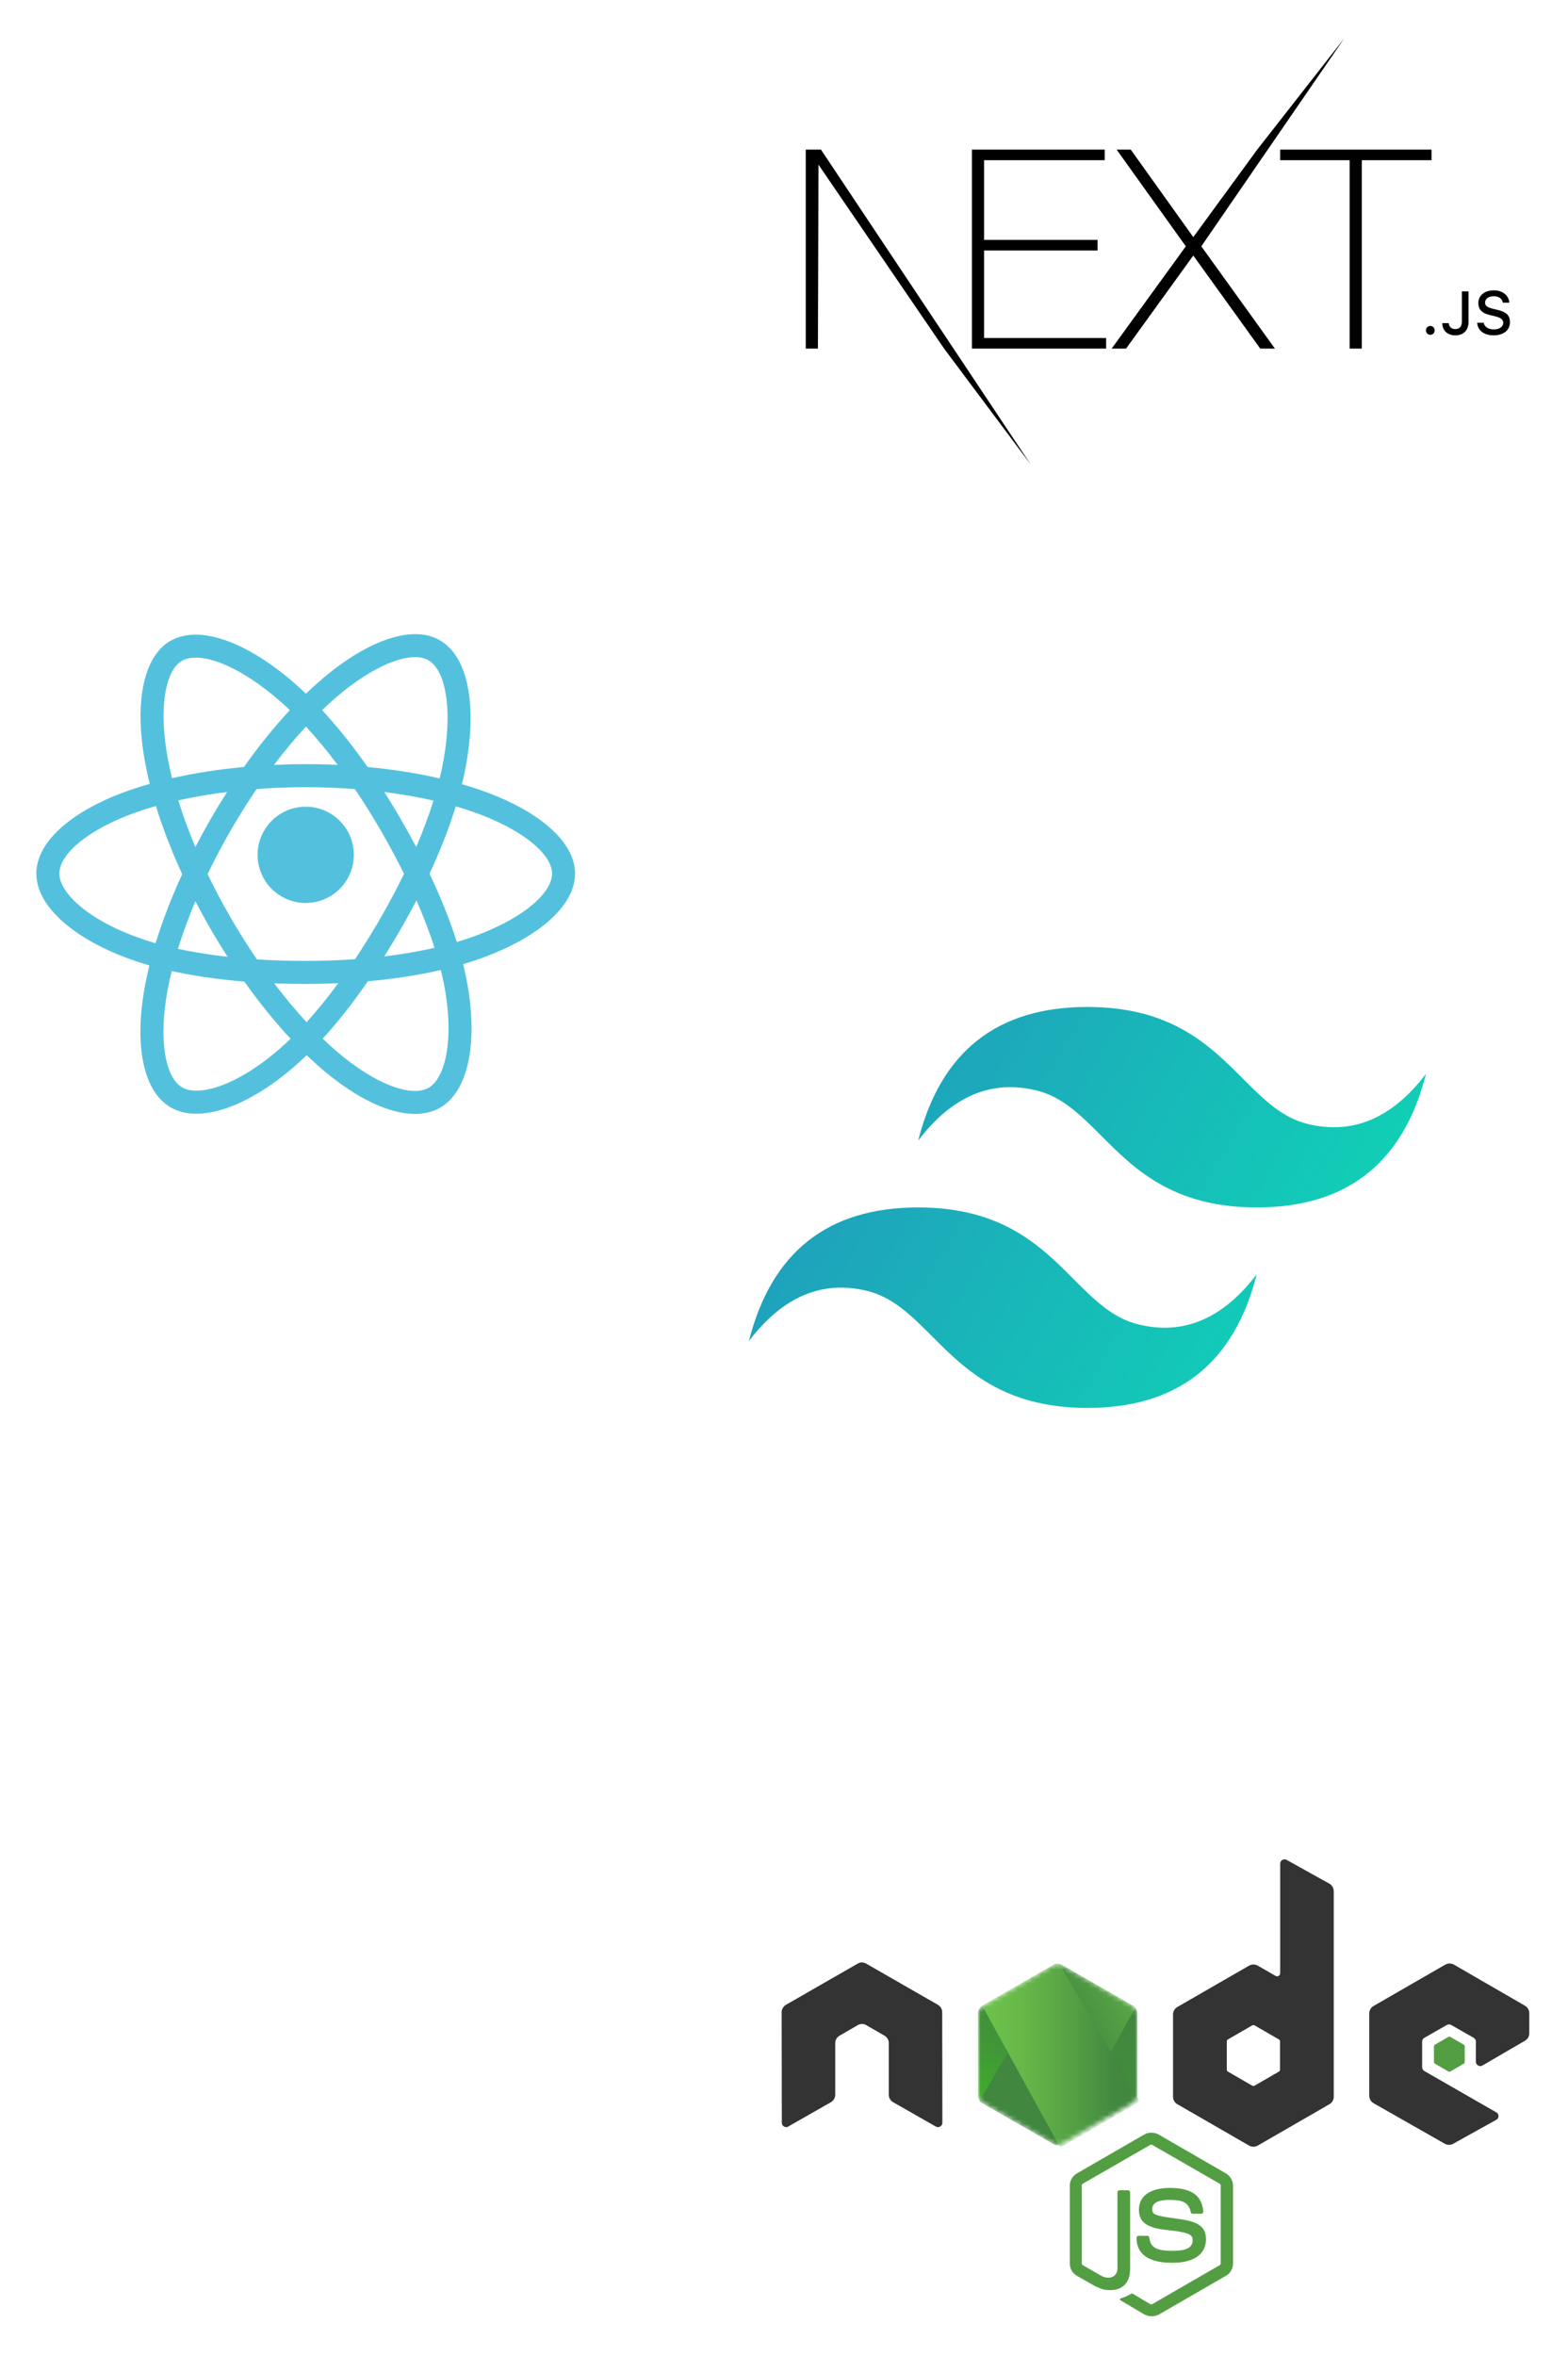 <svg width="335" height="503" viewBox="0 0 335 503" fill="none" xmlns="http://www.w3.org/2000/svg">
<g filter="url(#filter0_d_1_85)">
<path d="M232.331 207C213.043 207 200.988 216.512 196.166 235.536C203.399 226.024 211.837 222.457 221.482 224.835C226.984 226.192 230.917 230.129 235.27 234.487C242.362 241.587 250.57 249.804 268.497 249.804C287.785 249.804 299.84 240.292 304.663 221.268C297.429 230.78 288.991 234.347 279.347 231.969C273.844 230.612 269.911 226.675 265.558 222.317C258.466 215.217 250.258 207 232.331 207ZM196.166 249.804C176.877 249.804 164.822 259.316 160 278.34C167.233 268.828 175.672 265.261 185.316 267.639C190.818 268.996 194.751 272.933 199.105 277.291C206.196 284.391 214.404 292.608 232.331 292.608C251.62 292.608 263.675 283.096 268.497 264.072C261.264 273.584 252.825 277.151 243.181 274.773C237.678 273.416 233.745 269.479 229.392 265.12C222.301 258.021 214.093 249.804 196.166 249.804Z" fill="url(#paint0_linear_1_85)"/>
</g>
<g clip-path="url(#clip0_1_85)">
<path d="M0.384 182.473C0.384 192.264 9.941 201.405 25.009 206.557C22 221.71 24.47 233.924 32.718 238.683C41.197 243.574 53.829 240.188 65.818 229.704C77.504 239.765 89.316 243.724 97.557 238.952C106.027 234.046 108.604 221.004 105.512 205.378C121.206 200.187 129.984 192.393 129.984 182.473C129.984 172.909 120.409 164.635 105.545 159.516C108.874 143.244 106.053 131.327 97.463 126.371C89.181 121.593 77.233 125.757 65.374 136.082C53.038 125.123 41.207 121.778 32.625 126.748C24.351 131.539 21.99 143.974 25.009 159.408C10.45 164.486 0.384 172.947 0.384 182.473Z" fill="white"/>
<g filter="url(#filter1_d_1_85)">
<path d="M102.397 164.599C101.203 164.188 99.966 163.799 98.692 163.431C98.901 162.577 99.093 161.733 99.264 160.903C102.069 147.284 100.235 136.312 93.973 132.7C87.969 129.236 78.149 132.847 68.232 141.481C67.278 142.312 66.322 143.191 65.366 144.112C64.729 143.502 64.093 142.913 63.459 142.35C53.065 133.118 42.647 129.227 36.391 132.85C30.393 136.324 28.616 146.639 31.141 159.546C31.385 160.793 31.67 162.066 31.992 163.36C30.517 163.779 29.094 164.225 27.732 164.7C15.547 168.95 7.764 175.611 7.764 182.52C7.764 189.656 16.119 196.813 28.811 201.153C29.812 201.495 30.852 201.819 31.923 202.127C31.575 203.527 31.273 204.898 31.019 206.237C28.612 218.92 30.491 228.991 36.474 232.443C42.654 236.008 53.025 232.343 63.123 223.513C63.921 222.814 64.722 222.074 65.525 221.298C66.565 222.3 67.604 223.249 68.636 224.138C78.418 232.559 88.079 235.959 94.056 232.497C100.23 228.922 102.236 218.104 99.631 204.941C99.432 203.936 99.201 202.909 98.941 201.864C99.669 201.648 100.384 201.426 101.081 201.195C114.276 196.821 122.861 189.751 122.861 182.52C122.861 175.586 114.828 168.88 102.397 164.599Z" fill="#53C1DE"/>
</g>
<g filter="url(#filter2_d_1_85)">
<path d="M99.535 196.526C98.906 196.734 98.26 196.936 97.602 197.131C96.145 192.518 94.179 187.612 91.774 182.544C94.069 177.597 95.959 172.754 97.375 168.171C98.552 168.512 99.695 168.871 100.796 169.25C111.447 172.918 117.944 178.341 117.944 182.52C117.944 186.971 110.928 192.749 99.535 196.526ZM94.808 205.896C95.96 211.717 96.124 216.979 95.361 221.093C94.676 224.789 93.297 227.254 91.593 228.241C87.965 230.341 80.209 227.611 71.843 220.409C70.884 219.584 69.918 218.702 68.949 217.769C72.192 214.221 75.433 210.096 78.597 205.515C84.161 205.021 89.418 204.214 94.185 203.111C94.42 204.059 94.628 204.988 94.808 205.896ZM47.003 227.878C43.46 229.13 40.637 229.166 38.931 228.181C35.3 226.087 33.791 218.001 35.85 207.154C36.086 205.912 36.366 204.636 36.69 203.331C41.405 204.374 46.623 205.125 52.2 205.577C55.385 210.06 58.72 214.181 62.081 217.789C61.346 218.498 60.615 219.173 59.888 219.809C55.422 223.714 50.947 226.484 47.003 227.878ZM30.401 196.498C24.789 194.58 20.154 192.086 16.977 189.364C14.122 186.918 12.681 184.49 12.681 182.52C12.681 178.328 18.929 172.98 29.351 169.345C30.615 168.904 31.939 168.488 33.312 168.098C34.753 172.785 36.642 177.685 38.922 182.64C36.612 187.668 34.696 192.647 33.242 197.388C32.263 197.107 31.314 196.81 30.401 196.498ZM35.966 158.601C33.803 147.543 35.24 139.201 38.855 137.107C42.705 134.877 51.22 138.057 60.194 146.028C60.768 146.538 61.343 147.071 61.921 147.623C58.577 151.215 55.273 155.304 52.116 159.761C46.703 160.263 41.522 161.069 36.758 162.149C36.458 160.943 36.193 159.759 35.966 158.601ZM85.614 170.865C84.475 168.897 83.306 166.976 82.114 165.107C85.786 165.572 89.305 166.188 92.609 166.942C91.617 170.123 90.38 173.448 88.925 176.857C87.881 174.874 86.777 172.875 85.614 170.865ZM65.368 151.138C67.635 153.596 69.907 156.34 72.141 159.318C69.889 159.211 67.611 159.156 65.313 159.156C63.037 159.156 60.774 159.21 58.537 159.315C60.773 156.365 63.064 153.624 65.368 151.138ZM44.992 170.899C43.854 172.873 42.77 174.861 41.743 176.853C40.311 173.456 39.086 170.116 38.085 166.89C41.369 166.155 44.871 165.554 48.52 165.099C47.311 166.985 46.133 168.92 44.992 170.899V170.899ZM48.625 200.293C44.855 199.872 41.301 199.302 38.018 198.587C39.034 195.304 40.286 191.892 41.748 188.422C42.779 190.413 43.867 192.402 45.011 194.38H45.011C46.177 196.394 47.385 198.368 48.625 200.293ZM65.504 214.249C63.173 211.734 60.849 208.951 58.579 205.959C60.782 206.045 63.029 206.089 65.313 206.089C67.659 206.089 69.978 206.036 72.26 205.935C70.019 208.981 67.756 211.768 65.504 214.249ZM88.972 188.245C90.51 191.753 91.807 195.147 92.837 198.374C89.499 199.135 85.896 199.749 82.1 200.205C83.295 198.31 84.474 196.356 85.633 194.346C86.806 192.312 87.919 190.275 88.972 188.245ZM81.374 191.888C79.575 195.009 77.728 197.988 75.853 200.8C72.438 201.045 68.909 201.17 65.313 201.17C61.731 201.17 58.247 201.059 54.892 200.841C52.941 197.992 51.054 195.004 49.266 191.915H49.267C47.484 188.834 45.843 185.728 44.356 182.638C45.842 179.542 47.479 176.431 49.252 173.356L49.251 173.357C51.029 170.273 52.899 167.3 54.832 164.469C58.255 164.21 61.765 164.075 65.312 164.075H65.313C68.876 164.075 72.391 164.211 75.812 164.472C77.716 167.282 79.574 170.246 81.358 173.33C83.163 176.449 84.821 179.538 86.32 182.568C84.825 185.651 83.171 188.771 81.374 191.888ZM91.517 136.961C95.371 139.184 96.87 148.152 94.449 159.911C94.294 160.661 94.12 161.425 93.931 162.2C89.156 161.098 83.971 160.277 78.542 159.768C75.38 155.262 72.102 151.167 68.813 147.621C69.697 146.769 70.58 145.958 71.46 145.192C79.957 137.794 87.899 134.874 91.517 136.961Z" fill="white"/>
</g>
<path d="M65.313 172.239C70.989 172.239 75.59 176.842 75.59 182.52C75.59 188.198 70.989 192.802 65.313 192.802C59.636 192.802 55.035 188.198 55.035 182.52C55.035 176.842 59.636 172.239 65.313 172.239Z" fill="#53C1DE"/>
</g>
<g filter="url(#filter3_d_1_85)">
<path d="M207.648 23.945H236.025V26.206H210.25V43.225H234.488V45.486H210.25V64.171H236.321V66.433H207.648V23.945V23.945ZM238.567 23.945H241.583L254.944 42.63L268.6 23.945L287.175 0.211L256.658 44.593L272.384 66.433H269.25L254.944 46.557L240.578 66.433H237.504L253.347 44.593L238.568 23.945H238.567ZM273.507 26.206V23.945H305.844V26.206H290.947V66.431H288.345V26.206H273.508H273.507ZM172.148 23.945H175.4L220.236 91.211L201.707 66.433L174.867 27.158L174.749 66.433H172.148V23.945V23.945ZM305.584 63.488C305.051 63.488 304.652 63.075 304.652 62.542C304.652 62.008 305.051 61.596 305.583 61.596C306.12 61.596 306.513 62.008 306.513 62.542C306.513 63.075 306.12 63.488 305.583 63.488H305.584ZM308.139 60.998H309.531C309.551 61.755 310.102 62.262 310.911 62.262C311.815 62.262 312.328 61.717 312.328 60.694V54.216H313.745V60.7C313.745 62.542 312.682 63.603 310.923 63.603C309.272 63.603 308.14 62.574 308.14 60.998H308.139ZM315.598 60.917H317.003C317.123 61.786 317.971 62.339 319.192 62.339C320.33 62.339 321.165 61.748 321.165 60.935C321.165 60.237 320.635 59.817 319.425 59.532L318.249 59.247C316.598 58.859 315.844 58.058 315.844 56.712C315.844 55.079 317.173 53.993 319.166 53.993C321.02 53.993 322.375 55.079 322.456 56.622H321.077C320.944 55.779 320.211 55.251 319.147 55.251C318.027 55.251 317.281 55.791 317.281 56.616C317.281 57.27 317.762 57.645 318.952 57.925L319.957 58.172C321.83 58.611 322.602 59.373 322.602 60.751C322.602 62.504 321.247 63.603 319.084 63.603C317.06 63.603 315.699 62.555 315.598 60.916V60.917Z" fill="black"/>
</g>
<g filter="url(#filter4_d_1_85)">
<path d="M245.997 486.555C245.455 486.555 244.95 486.411 244.481 486.159L239.679 483.314C238.957 482.918 239.318 482.774 239.534 482.702C240.509 482.378 240.69 482.306 241.701 481.73C241.809 481.658 241.953 481.694 242.062 481.766L245.744 483.962C245.889 484.034 246.069 484.034 246.178 483.962L260.583 475.644C260.728 475.572 260.8 475.428 260.8 475.248V458.646C260.8 458.466 260.728 458.322 260.583 458.25L246.178 449.967C246.033 449.895 245.853 449.895 245.744 449.967L231.339 458.25C231.194 458.322 231.122 458.502 231.122 458.646V475.248C231.122 475.392 231.194 475.572 231.339 475.644L235.274 477.912C237.404 478.993 238.74 477.732 238.74 476.472V460.087C238.74 459.871 238.921 459.655 239.173 459.655H241.015C241.231 459.655 241.448 459.835 241.448 460.087V476.472C241.448 479.317 239.895 480.973 237.187 480.973C236.357 480.973 235.707 480.973 233.866 480.073L230.075 477.912C229.136 477.372 228.558 476.364 228.558 475.284V458.682C228.558 457.602 229.136 456.594 230.075 456.053L244.481 447.735C245.383 447.231 246.611 447.231 247.513 447.735L261.919 456.053C262.858 456.594 263.436 457.602 263.436 458.682V475.284C263.436 476.364 262.858 477.372 261.919 477.912L247.513 486.231C247.044 486.447 246.503 486.555 245.997 486.555ZM250.438 475.139C244.12 475.139 242.82 472.259 242.82 469.81C242.82 469.594 243 469.378 243.253 469.378H245.131C245.347 469.378 245.528 469.522 245.528 469.738C245.817 471.646 246.647 472.583 250.474 472.583C253.507 472.583 254.807 471.898 254.807 470.278C254.807 469.342 254.446 468.657 249.716 468.189C245.78 467.793 243.325 466.929 243.325 463.796C243.325 460.879 245.78 459.15 249.896 459.15C254.518 459.15 256.792 460.735 257.081 464.192C257.081 464.3 257.045 464.408 256.973 464.516C256.901 464.588 256.792 464.66 256.684 464.66H254.807C254.626 464.66 254.446 464.516 254.409 464.336C253.976 462.355 252.857 461.707 249.896 461.707C246.575 461.707 246.178 462.86 246.178 463.724C246.178 464.768 246.647 465.092 251.124 465.668C255.565 466.245 257.659 467.073 257.659 470.17C257.623 473.339 255.023 475.139 250.438 475.139Z" fill="#539E43"/>
<path d="M201.299 421.626C201.299 420.978 200.938 420.366 200.361 420.042L185.052 411.255C184.8 411.111 184.511 411.039 184.222 411.003H184.078C183.789 411.003 183.5 411.111 183.247 411.255L167.939 420.042C167.361 420.366 167 420.978 167 421.626L167.036 445.25C167.036 445.574 167.217 445.898 167.505 446.042C167.794 446.222 168.155 446.222 168.408 446.042L177.506 440.857C178.084 440.532 178.445 439.92 178.445 439.272V428.217C178.445 427.568 178.806 426.956 179.384 426.632L183.247 424.399C183.536 424.219 183.861 424.147 184.186 424.147C184.511 424.147 184.836 424.219 185.088 424.399L188.952 426.632C189.529 426.956 189.89 427.568 189.89 428.217V439.272C189.89 439.92 190.251 440.532 190.829 440.857L199.927 446.042C200.216 446.222 200.577 446.222 200.866 446.042C201.155 445.898 201.336 445.574 201.336 445.25L201.299 421.626Z" fill="#333333"/>
<path d="M274.881 389.108C274.592 388.964 274.231 388.964 273.978 389.108C273.689 389.288 273.509 389.576 273.509 389.9V413.308C273.509 413.524 273.401 413.74 273.184 413.884C272.967 413.992 272.751 413.992 272.534 413.884L268.707 411.687C268.129 411.363 267.443 411.363 266.866 411.687L251.557 420.51C250.98 420.834 250.618 421.446 250.618 422.095V439.704C250.618 440.352 250.98 440.965 251.557 441.289L266.866 450.111C267.443 450.436 268.129 450.436 268.707 450.111L284.015 441.289C284.593 440.965 284.954 440.352 284.954 439.704V395.806C284.954 395.122 284.593 394.51 284.015 394.186L274.881 389.108ZM273.473 433.906C273.473 434.086 273.401 434.23 273.256 434.302L268.021 437.327C267.877 437.399 267.696 437.399 267.552 437.327L262.316 434.302C262.172 434.23 262.1 434.05 262.1 433.906V427.856C262.1 427.676 262.172 427.532 262.316 427.46L267.552 424.435C267.696 424.363 267.877 424.363 268.021 424.435L273.256 427.46C273.401 427.532 273.473 427.712 273.473 427.856V433.906Z" fill="#333333"/>
<path d="M325.825 427.712C326.402 427.388 326.727 426.776 326.727 426.128V421.842C326.727 421.194 326.366 420.582 325.825 420.258L310.624 411.471C310.047 411.147 309.361 411.147 308.783 411.471L293.475 420.294C292.897 420.618 292.536 421.23 292.536 421.878V439.488C292.536 440.136 292.897 440.749 293.475 441.073L308.675 449.715C309.252 450.039 309.938 450.039 310.48 449.715L319.687 444.602C319.976 444.458 320.156 444.134 320.156 443.809C320.156 443.485 319.976 443.161 319.687 443.017L304.306 434.194C304.017 434.014 303.837 433.726 303.837 433.402V427.892C303.837 427.568 304.017 427.244 304.306 427.1L309.108 424.363C309.397 424.183 309.758 424.183 310.047 424.363L314.849 427.1C315.138 427.28 315.318 427.568 315.318 427.892V432.214C315.318 432.538 315.499 432.862 315.787 433.006C316.076 433.186 316.437 433.186 316.726 433.006L325.825 427.712Z" fill="#333333"/>
<path d="M309.469 426.884C309.577 426.812 309.722 426.812 309.83 426.884L312.755 428.577C312.863 428.649 312.935 428.757 312.935 428.901V432.286C312.935 432.43 312.863 432.538 312.755 432.61L309.83 434.302C309.722 434.374 309.577 434.374 309.469 434.302L306.545 432.61C306.436 432.538 306.364 432.43 306.364 432.286V428.901C306.364 428.757 306.436 428.649 306.545 428.577L309.469 426.884Z" fill="#539E43"/>
<mask id="mask0_1_85" style="mask-type:alpha" maskUnits="userSpaceOnUse" x="208" y="411" width="36" height="39">
<path d="M226.898 411.543C226.32 411.219 225.634 411.219 225.056 411.543L209.856 420.294C209.279 420.618 208.954 421.23 208.954 421.878V439.416C208.954 440.064 209.315 440.676 209.856 441.001L225.056 449.751C225.634 450.075 226.32 450.075 226.898 449.751L242.098 441.001C242.675 440.676 243 440.064 243 439.416V421.878C243 421.23 242.639 420.618 242.098 420.294L226.898 411.543Z" fill="white"/>
</mask>
<g mask="url(#mask0_1_85)">
<path d="M226.898 411.543C226.32 411.219 225.634 411.219 225.056 411.543L209.856 420.294C209.279 420.618 208.954 421.23 208.954 421.878V439.416C208.954 440.064 209.315 440.676 209.856 441.001L225.056 449.751C225.634 450.075 226.32 450.075 226.898 449.751L242.098 441.001C242.675 440.676 243 440.064 243 439.416V421.878C243 421.23 242.639 420.618 242.098 420.294L226.898 411.543Z" fill="url(#paint1_linear_1_85)"/>
<path d="M242.134 420.294L226.862 411.543C226.717 411.471 226.537 411.399 226.392 411.363L209.279 440.604C209.423 440.785 209.604 440.929 209.784 441.037L225.056 449.787C225.49 450.039 225.995 450.112 226.464 449.967L242.531 420.654C242.423 420.51 242.278 420.402 242.134 420.294Z" fill="url(#paint2_linear_1_85)"/>
<path fill-rule="evenodd" clip-rule="evenodd" d="M242.17 441.001C242.603 440.749 242.928 440.316 243.073 439.848L226.32 411.327C225.887 411.255 225.417 411.291 225.02 411.543L209.856 420.258L226.212 450.003C226.428 449.967 226.681 449.895 226.898 449.787L242.17 441.001Z" fill="url(#paint3_linear_1_85)"/>
<path fill-rule="evenodd" clip-rule="evenodd" d="M242.17 441.001L226.934 449.751C226.717 449.859 226.501 449.931 226.248 449.967L226.537 450.508L243.434 440.748V440.532L243 439.812C242.928 440.316 242.603 440.748 242.17 441.001Z" fill="url(#paint4_linear_1_85)"/>
<path fill-rule="evenodd" clip-rule="evenodd" d="M242.17 441.001L226.934 449.751C226.717 449.859 226.501 449.931 226.248 449.967L226.537 450.508L243.434 440.748V440.532L243 439.812C242.928 440.316 242.603 440.748 242.17 441.001Z" fill="url(#paint5_linear_1_85)"/>
</g>
</g>
<defs>
<filter id="filter0_d_1_85" x="152" y="207" width="160.662" height="101.608" filterUnits="userSpaceOnUse" color-interpolation-filters="sRGB">
<feFlood flood-opacity="0" result="BackgroundImageFix"/>
<feColorMatrix in="SourceAlpha" type="matrix" values="0 0 0 0 0 0 0 0 0 0 0 0 0 0 0 0 0 0 127 0" result="hardAlpha"/>
<feOffset dy="8"/>
<feGaussianBlur stdDeviation="4"/>
<feComposite in2="hardAlpha" operator="out"/>
<feColorMatrix type="matrix" values="0 0 0 0 0 0 0 0 0 0 0 0 0 0 0 0 0 0 0.25 0"/>
<feBlend mode="normal" in2="BackgroundImageFix" result="effect1_dropShadow_1_85"/>
<feBlend mode="normal" in="SourceGraphic" in2="effect1_dropShadow_1_85" result="shape"/>
</filter>
<filter id="filter1_d_1_85" x="3.764" y="131.396" width="123.097" height="110.442" filterUnits="userSpaceOnUse" color-interpolation-filters="sRGB">
<feFlood flood-opacity="0" result="BackgroundImageFix"/>
<feColorMatrix in="SourceAlpha" type="matrix" values="0 0 0 0 0 0 0 0 0 0 0 0 0 0 0 0 0 0 127 0" result="hardAlpha"/>
<feOffset dy="4"/>
<feGaussianBlur stdDeviation="2"/>
<feComposite in2="hardAlpha" operator="out"/>
<feColorMatrix type="matrix" values="0 0 0 0 0 0 0 0 0 0 0 0 0 0 0 0 0 0 0.25 0"/>
<feBlend mode="normal" in2="BackgroundImageFix" result="effect1_dropShadow_1_85"/>
<feBlend mode="normal" in="SourceGraphic" in2="effect1_dropShadow_1_85" result="shape"/>
</filter>
<filter id="filter2_d_1_85" x="8.681" y="136.304" width="113.263" height="100.626" filterUnits="userSpaceOnUse" color-interpolation-filters="sRGB">
<feFlood flood-opacity="0" result="BackgroundImageFix"/>
<feColorMatrix in="SourceAlpha" type="matrix" values="0 0 0 0 0 0 0 0 0 0 0 0 0 0 0 0 0 0 127 0" result="hardAlpha"/>
<feOffset dy="4"/>
<feGaussianBlur stdDeviation="2"/>
<feComposite in2="hardAlpha" operator="out"/>
<feColorMatrix type="matrix" values="0 0 0 0 0 0 0 0 0 0 0 0 0 0 0 0 0 0 0.25 0"/>
<feBlend mode="normal" in2="BackgroundImageFix" result="effect1_dropShadow_1_85"/>
<feBlend mode="normal" in="SourceGraphic" in2="effect1_dropShadow_1_85" result="shape"/>
</filter>
<filter id="filter3_d_1_85" x="164.148" y="0.211" width="166.454" height="107" filterUnits="userSpaceOnUse" color-interpolation-filters="sRGB">
<feFlood flood-opacity="0" result="BackgroundImageFix"/>
<feColorMatrix in="SourceAlpha" type="matrix" values="0 0 0 0 0 0 0 0 0 0 0 0 0 0 0 0 0 0 127 0" result="hardAlpha"/>
<feOffset dy="8"/>
<feGaussianBlur stdDeviation="4"/>
<feComposite in2="hardAlpha" operator="out"/>
<feColorMatrix type="matrix" values="0 0 0 0 0 0 0 0 0 0 0 0 0 0 0 0 0 0 0.25 0"/>
<feBlend mode="normal" in2="BackgroundImageFix" result="effect1_dropShadow_1_85"/>
<feBlend mode="normal" in="SourceGraphic" in2="effect1_dropShadow_1_85" result="shape"/>
</filter>
<filter id="filter4_d_1_85" x="159" y="389" width="175.727" height="113.555" filterUnits="userSpaceOnUse" color-interpolation-filters="sRGB">
<feFlood flood-opacity="0" result="BackgroundImageFix"/>
<feColorMatrix in="SourceAlpha" type="matrix" values="0 0 0 0 0 0 0 0 0 0 0 0 0 0 0 0 0 0 127 0" result="hardAlpha"/>
<feOffset dy="8"/>
<feGaussianBlur stdDeviation="4"/>
<feComposite in2="hardAlpha" operator="out"/>
<feColorMatrix type="matrix" values="0 0 0 0 0 0 0 0 0 0 0 0 0 0 0 0 0 0 0.25 0"/>
<feBlend mode="normal" in2="BackgroundImageFix" result="effect1_dropShadow_1_85"/>
<feBlend mode="normal" in="SourceGraphic" in2="effect1_dropShadow_1_85" result="shape"/>
</filter>
<linearGradient id="paint0_linear_1_85" x1="155.982" y1="234.394" x2="280.055" y2="306.927" gradientUnits="userSpaceOnUse">
<stop stop-color="#2298BD"/>
<stop offset="1" stop-color="#0ED7B5"/>
</linearGradient>
<linearGradient id="paint1_linear_1_85" x1="232.17" y1="418.067" x2="215.569" y2="444.217" gradientUnits="userSpaceOnUse">
<stop stop-color="#41873F"/>
<stop offset="0.329" stop-color="#418B3D"/>
<stop offset="0.635" stop-color="#419637"/>
<stop offset="0.932" stop-color="#3FA92D"/>
<stop offset="1" stop-color="#3FAE2A"/>
</linearGradient>
<linearGradient id="paint2_linear_1_85" x1="223.669" y1="432.701" x2="265.346" y2="410" gradientUnits="userSpaceOnUse">
<stop offset="0.138" stop-color="#41873F"/>
<stop offset="0.403" stop-color="#54A044"/>
<stop offset="0.714" stop-color="#66B848"/>
<stop offset="0.908" stop-color="#6CC04A"/>
</linearGradient>
<linearGradient id="paint3_linear_1_85" x1="208.399" y1="430.648" x2="243.571" y2="430.648" gradientUnits="userSpaceOnUse">
<stop offset="0.092" stop-color="#6CC04A"/>
<stop offset="0.286" stop-color="#66B848"/>
<stop offset="0.597" stop-color="#54A044"/>
<stop offset="0.862" stop-color="#41873F"/>
</linearGradient>
<linearGradient id="paint4_linear_1_85" x1="208.398" y1="445.189" x2="243.571" y2="445.189" gradientUnits="userSpaceOnUse">
<stop offset="0.092" stop-color="#6CC04A"/>
<stop offset="0.286" stop-color="#66B848"/>
<stop offset="0.597" stop-color="#54A044"/>
<stop offset="0.862" stop-color="#41873F"/>
</linearGradient>
<linearGradient id="paint5_linear_1_85" x1="248.695" y1="417.237" x2="239.829" y2="463.816" gradientUnits="userSpaceOnUse">
<stop stop-color="#41873F"/>
<stop offset="0.329" stop-color="#418B3D"/>
<stop offset="0.635" stop-color="#419637"/>
<stop offset="0.932" stop-color="#3FA92D"/>
<stop offset="1" stop-color="#3FAE2A"/>
</linearGradient>
<clipPath id="clip0_1_85">
<rect width="130.4" height="117.201" fill="white" transform="translate(0 124)"/>
</clipPath>
</defs>
</svg>
